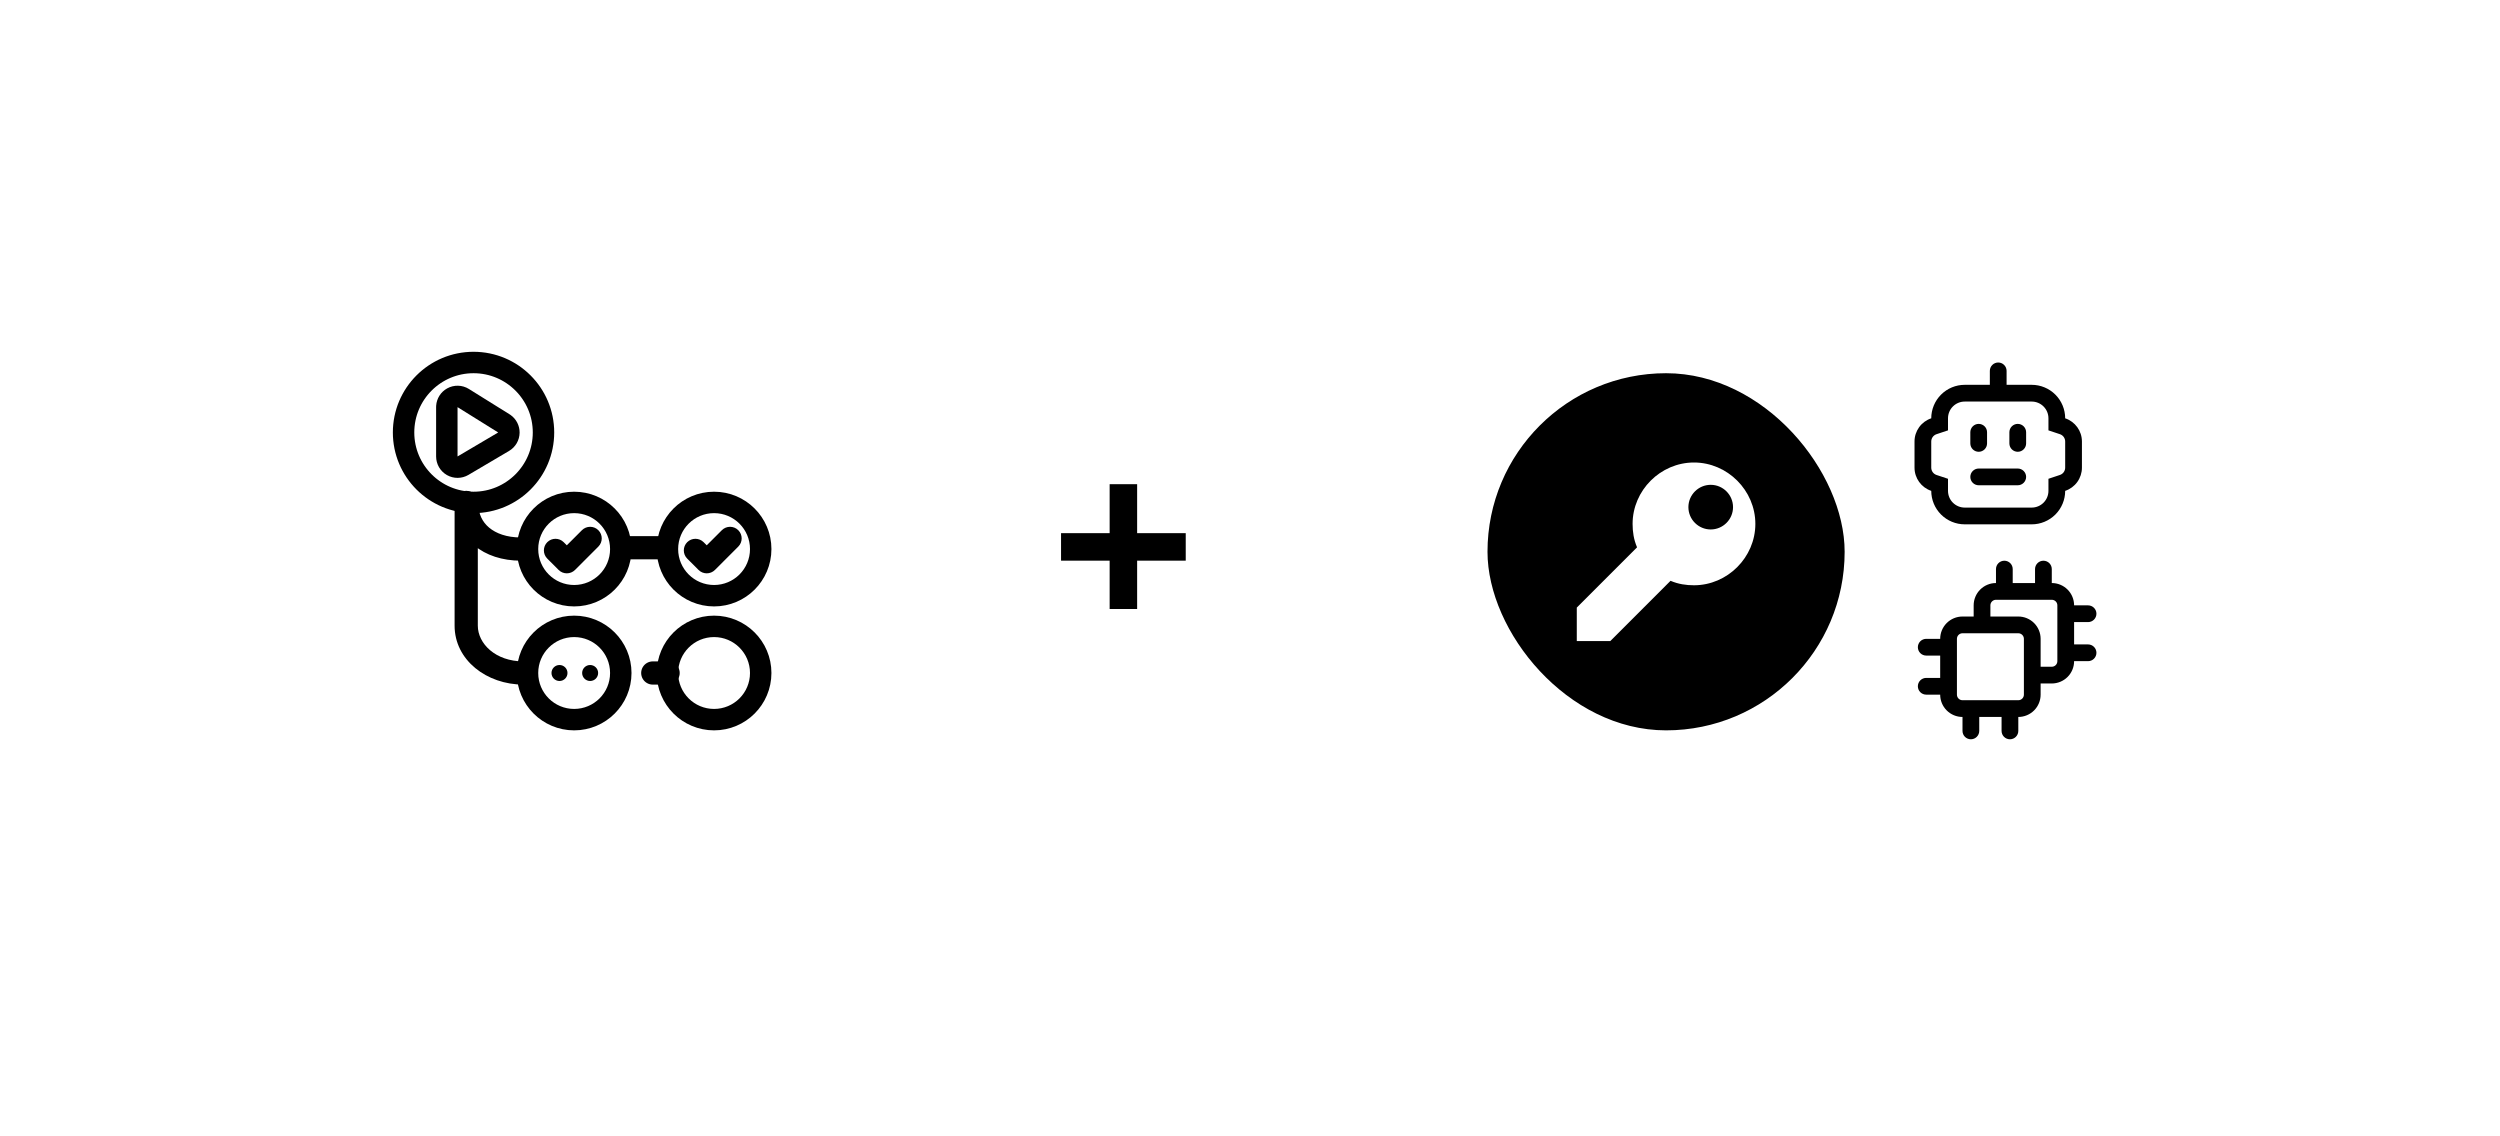 <svg width="1400" height="636" viewBox="0 0 1400 636" fill="none" xmlns="http://www.w3.org/2000/svg">
<rect width="1400" height="636" fill="white" style="fill:white;fill-opacity:1;"/>
<circle cx="265.179" cy="242.179" r="39.179" stroke="#2088FF" style="stroke:#2088FF;stroke:color(display-p3 0.126 0.533 1);stroke-opacity:1;" stroke-width="12"/>
<circle cx="321.523" cy="307.478" r="26.119" stroke="#2088FF" style="stroke:#2088FF;stroke:color(display-p3 0.126 0.533 1);stroke-opacity:1;" stroke-width="12"/>
<circle cx="399.88" cy="307.478" r="26.119" stroke="#2088FF" style="stroke:#2088FF;stroke:color(display-p3 0.126 0.533 1);stroke-opacity:1;" stroke-width="12"/>
<circle cx="321.523" cy="376.881" r="26.119" stroke="#2088FF" style="stroke:#2088FF;stroke:color(display-p3 0.126 0.533 1);stroke-opacity:1;" stroke-width="12"/>
<circle cx="399.88" cy="376.881" r="26.119" stroke="#79B8FF" style="stroke:#79B8FF;stroke:color(display-p3 0.474 0.722 1);stroke-opacity:1;" stroke-width="12"/>
<path d="M267.947 282.105C267.947 278.515 265.037 275.605 261.447 275.605C257.858 275.605 254.947 278.515 254.947 282.105H267.947ZM291.671 313.978C295.261 313.978 298.171 311.068 298.171 307.478C298.171 303.888 295.261 300.978 291.671 300.978V313.978ZM267.574 281.358C267.574 277.769 264.664 274.858 261.074 274.858C257.484 274.858 254.574 277.769 254.574 281.358H267.574ZM293.164 383.381C296.754 383.381 299.664 380.471 299.664 376.881C299.664 373.291 296.754 370.381 293.164 370.381V383.381ZM349.88 300.232C346.29 300.232 343.38 303.142 343.38 306.732C343.38 310.321 346.29 313.232 349.88 313.232V300.232ZM372.641 313.232C376.231 313.232 379.141 310.321 379.141 306.732C379.141 303.142 376.231 300.232 372.641 300.232V313.232ZM394.029 303.628C391.49 301.089 387.375 301.089 384.836 303.628C382.298 306.166 382.298 310.282 384.836 312.82L394.029 303.628ZM395.776 314.567L391.18 319.164C393.718 321.702 397.834 321.702 400.372 319.164L395.776 314.567ZM413.432 306.104C415.97 303.565 415.97 299.45 413.432 296.911C410.893 294.373 406.778 294.373 404.239 296.911L413.432 306.104ZM315.67 303.628C313.132 301.089 309.016 301.089 306.478 303.628C303.94 306.166 303.94 310.282 306.478 312.82L315.67 303.628ZM317.418 314.567L312.821 319.164C315.36 321.702 319.475 321.702 322.014 319.164L317.418 314.567ZM335.073 306.104C337.612 303.565 337.612 299.45 335.073 296.911C332.535 294.373 328.419 294.373 325.881 296.911L335.073 306.104ZM261.447 282.105H254.947V282.478H261.447H267.947V282.105H261.447ZM261.447 282.478H254.947C254.947 291.662 258.772 299.737 265.52 305.41C272.188 311.016 281.322 313.978 291.671 313.978V307.478V300.978C283.737 300.978 277.759 298.716 273.886 295.46C270.093 292.271 267.947 287.846 267.947 282.478H261.447ZM261.074 281.358H254.574V350.388H261.074H267.574V281.358H261.074ZM261.074 350.388H254.574C254.574 369.563 272.418 383.381 293.164 383.381V376.881V370.381C277.342 370.381 267.574 360.318 267.574 350.388H261.074ZM349.88 306.732V313.232H372.641V306.732V300.232H349.88V306.732ZM389.432 308.224L384.836 312.82L391.18 319.164L395.776 314.567L400.372 309.971L394.029 303.628L389.432 308.224ZM395.776 314.567L400.372 319.164L413.432 306.104L408.835 301.508L404.239 296.911L391.18 309.971L395.776 314.567ZM311.074 308.224L306.478 312.82L312.821 319.164L317.418 314.567L322.014 309.971L315.67 303.628L311.074 308.224ZM317.418 314.567L322.014 319.164L335.073 306.104L330.477 301.508L325.881 296.911L312.821 309.971L317.418 314.567Z" fill="#2088FF" style="fill:#2088FF;fill:color(display-p3 0.126 0.533 1);fill-opacity:1;"/>
<path d="M365.553 376.88H374.135" stroke="#79B8FF" style="stroke:#79B8FF;stroke:color(display-p3 0.474 0.722 1);stroke-opacity:1;" stroke-width="13" stroke-linecap="round"/>
<circle cx="313.314" cy="376.88" r="4.478" fill="#79B8FF" style="fill:#79B8FF;fill:color(display-p3 0.474 0.722 1);fill-opacity:1;"/>
<circle cx="330.478" cy="376.88" r="4.478" fill="#79B8FF" style="fill:#79B8FF;fill:color(display-p3 0.474 0.722 1);fill-opacity:1;"/>
<path d="M253.312 222.754C255.217 221.696 257.547 221.755 259.396 222.907L282.157 237.087L282.482 237.304C284.067 238.44 285.008 240.285 284.984 242.251C284.959 244.348 283.841 246.281 282.034 247.347L259.273 260.779C257.419 261.874 255.118 261.89 253.248 260.822C251.378 259.754 250.224 257.766 250.224 255.612V228L250.237 227.594C250.374 225.573 251.525 223.746 253.312 222.754Z" stroke="#2088FF" style="stroke:#2088FF;stroke:color(display-p3 0.126 0.533 1);stroke-opacity:1;" stroke-width="12" stroke-linecap="round" stroke-linejoin="round"/>
<g clip-path="url(#clip0_1342_1881)">
<path fill-rule="evenodd" clip-rule="evenodd" d="M1122.44 314C1123.68 314 1124.87 314.494 1125.75 315.373C1126.63 316.252 1127.12 317.444 1127.12 318.688V326.5H1139.62V318.688C1139.62 317.444 1140.12 316.252 1141 315.373C1141.88 314.494 1143.07 314 1144.31 314C1145.56 314 1146.75 314.494 1147.63 315.373C1148.51 316.252 1149 317.444 1149 318.688V326.5C1152.32 326.5 1155.49 327.817 1157.84 330.161C1160.18 332.505 1161.5 335.685 1161.5 339H1169.31C1170.56 339 1171.75 339.494 1172.63 340.373C1173.51 341.252 1174 342.444 1174 343.688C1174 344.931 1173.51 346.123 1172.63 347.002C1171.75 347.881 1170.56 348.375 1169.31 348.375H1161.5V360.875H1169.31C1170.56 360.875 1171.75 361.369 1172.63 362.248C1173.51 363.127 1174 364.319 1174 365.562C1174 366.806 1173.51 367.998 1172.63 368.877C1171.75 369.756 1170.56 370.25 1169.31 370.25H1161.5C1161.5 373.565 1160.18 376.745 1157.84 379.089C1155.49 381.433 1152.32 382.75 1149 382.75H1142.75V389C1142.75 392.315 1141.43 395.495 1139.09 397.839C1136.74 400.183 1133.57 401.5 1130.25 401.5V409.312C1130.25 410.556 1129.76 411.748 1128.88 412.627C1128 413.506 1126.81 414 1125.56 414C1124.32 414 1123.13 413.506 1122.25 412.627C1121.37 411.748 1120.88 410.556 1120.88 409.312V401.5H1108.38V409.312C1108.38 410.556 1107.88 411.748 1107 412.627C1106.12 413.506 1104.93 414 1103.69 414C1102.44 414 1101.25 413.506 1100.37 412.627C1099.49 411.748 1099 410.556 1099 409.312V401.5C1095.68 401.5 1092.51 400.183 1090.16 397.839C1087.82 395.495 1086.5 392.315 1086.5 389H1078.69C1077.44 389 1076.25 388.506 1075.37 387.627C1074.49 386.748 1074 385.556 1074 384.312C1074 383.069 1074.49 381.877 1075.37 380.998C1076.25 380.119 1077.44 379.625 1078.69 379.625H1086.5V367.125H1078.69C1077.44 367.125 1076.25 366.631 1075.37 365.752C1074.49 364.873 1074 363.681 1074 362.438C1074 361.194 1074.49 360.002 1075.37 359.123C1076.25 358.244 1077.44 357.75 1078.69 357.75H1086.5C1086.5 354.435 1087.82 351.255 1090.16 348.911C1092.51 346.567 1095.68 345.25 1099 345.25H1105.25V339C1105.25 335.685 1106.57 332.505 1108.91 330.161C1111.26 327.817 1114.43 326.5 1117.75 326.5V318.688C1117.75 317.444 1118.24 316.252 1119.12 315.373C1120 314.494 1121.19 314 1122.44 314ZM1114.62 345.25H1130.25C1133.57 345.25 1136.74 346.567 1139.09 348.911C1141.43 351.255 1142.75 354.435 1142.75 357.75V373.375H1149C1149.83 373.375 1150.62 373.046 1151.21 372.46C1151.8 371.874 1152.12 371.079 1152.12 370.25V339C1152.12 338.171 1151.8 337.376 1151.21 336.79C1150.62 336.204 1149.83 335.875 1149 335.875H1117.75C1116.92 335.875 1116.13 336.204 1115.54 336.79C1114.95 337.376 1114.62 338.171 1114.62 339V345.25ZM1133.38 357.75C1133.38 356.921 1133.05 356.126 1132.46 355.54C1131.87 354.954 1131.08 354.625 1130.25 354.625H1099C1098.17 354.625 1097.38 354.954 1096.79 355.54C1096.2 356.126 1095.88 356.921 1095.88 357.75V389C1095.88 389.829 1096.2 390.624 1096.79 391.21C1097.38 391.796 1098.17 392.125 1099 392.125H1130.25C1131.08 392.125 1131.87 391.796 1132.46 391.21C1133.05 390.624 1133.38 389.829 1133.38 389V357.75Z" fill="black" style="fill:black;fill-opacity:1;"/>
</g>
<path fill-rule="evenodd" clip-rule="evenodd" d="M1123.69 207.688C1123.69 206.444 1123.19 205.252 1122.31 204.373C1121.44 203.494 1120.24 203 1119 203C1117.76 203 1116.56 203.494 1115.69 204.373C1114.81 205.252 1114.31 206.444 1114.31 207.688V215.5H1100.25C1095.28 215.5 1090.51 217.475 1086.99 220.992C1083.48 224.508 1081.5 229.277 1081.5 234.25C1078.77 235.157 1076.39 236.902 1074.71 239.237C1073.03 241.572 1072.12 244.378 1072.13 247.256V261.875C1072.13 267.775 1075.9 273.013 1081.5 274.881C1081.5 279.854 1083.48 284.623 1086.99 288.14C1090.51 291.656 1095.28 293.631 1100.25 293.631H1137.75C1142.72 293.631 1147.49 291.656 1151.01 288.14C1154.52 284.623 1156.5 279.854 1156.5 274.881C1159.23 273.974 1161.61 272.229 1163.29 269.894C1164.97 267.559 1165.88 264.753 1165.88 261.875V247.25C1165.88 241.356 1162.1 236.125 1156.5 234.25C1156.5 229.277 1154.52 224.508 1151.01 220.992C1147.49 217.475 1142.72 215.5 1137.75 215.5H1123.69V207.688ZM1090.88 268.119V274.875C1090.88 277.361 1091.86 279.746 1093.62 281.504C1095.38 283.262 1097.76 284.25 1100.25 284.25H1137.75C1140.24 284.25 1142.62 283.262 1144.38 281.504C1146.14 279.746 1147.13 277.361 1147.13 274.875V268.119L1153.54 265.981C1154.4 265.696 1155.15 265.145 1155.69 264.406C1156.22 263.667 1156.5 262.779 1156.5 261.869V247.25C1156.5 246.34 1156.22 245.451 1155.69 244.713C1155.15 243.974 1154.4 243.423 1153.54 243.138L1147.13 241.006V234.25C1147.13 231.764 1146.14 229.379 1144.38 227.621C1142.62 225.863 1140.24 224.875 1137.75 224.875H1100.25C1097.76 224.875 1095.38 225.863 1093.62 227.621C1091.86 229.379 1090.88 231.764 1090.88 234.25V241.006L1084.46 243.144C1083.6 243.429 1082.85 243.98 1082.31 244.719C1081.78 245.458 1081.5 246.346 1081.5 247.256V261.875C1081.5 263.738 1082.69 265.4 1084.46 265.988L1090.88 268.119ZM1129.94 253C1128.69 253 1127.5 252.506 1126.62 251.627C1125.74 250.748 1125.25 249.556 1125.25 248.313V242.063C1125.25 240.819 1125.74 239.627 1126.62 238.748C1127.5 237.869 1128.69 237.375 1129.94 237.375C1131.18 237.375 1132.37 237.869 1133.25 238.748C1134.13 239.627 1134.63 240.819 1134.63 242.063V248.313C1134.63 249.556 1134.13 250.748 1133.25 251.627C1132.37 252.506 1131.18 253 1129.94 253ZM1134.63 267.063C1134.63 268.306 1134.13 269.498 1133.25 270.377C1132.37 271.256 1131.18 271.75 1129.94 271.75H1108.06C1106.82 271.75 1105.63 271.256 1104.75 270.377C1103.87 269.498 1103.38 268.306 1103.38 267.063C1103.38 265.819 1103.87 264.627 1104.75 263.748C1105.63 262.869 1106.82 262.375 1108.06 262.375H1129.94C1131.18 262.375 1132.37 262.869 1133.25 263.748C1134.13 264.627 1134.63 265.819 1134.63 267.063ZM1103.38 248.313C1103.38 249.556 1103.87 250.748 1104.75 251.627C1105.63 252.506 1106.82 253 1108.06 253C1109.31 253 1110.5 252.506 1111.38 251.627C1112.26 250.748 1112.75 249.556 1112.75 248.313V242.063C1112.75 240.819 1112.26 239.627 1111.38 238.748C1110.5 237.869 1109.31 237.375 1108.06 237.375C1106.82 237.375 1105.63 237.869 1104.75 238.748C1103.87 239.627 1103.38 240.819 1103.38 242.063V248.313Z" fill="black" style="fill:black;fill-opacity:1;"/>
<rect x="833" y="209" width="200" height="200" rx="100" fill="#5282FF" style="fill:#5282FF;fill:color(display-p3 0.321 0.511 1);fill-opacity:1;"/>
<path d="M948.625 259C929.875 259 914.25 274.625 914.25 293.375C914.25 297.75 914.875 302.125 916.75 306.5L883 340.25V359H901.75L935.5 325.25C939.875 327.125 944.25 327.75 948.625 327.75C967.375 327.75 983 312.125 983 293.375C983 274.625 967.375 259 948.625 259ZM958 296.5C951.125 296.5 945.5 290.875 945.5 284C945.5 277.125 951.125 271.5 958 271.5C964.875 271.5 970.5 277.125 970.5 284C970.5 290.875 964.875 296.5 958 296.5Z" fill="white" style="fill:white;fill-opacity:1;"/>
<path d="M621.398 313.969H594.188V298.57H621.398V271.148H636.797V298.57H664.008V313.969H636.797V341.039H621.398V313.969Z" fill="black" style="fill:black;fill-opacity:1;"/>
<defs>
<clipPath id="clip0_1342_1881">
<rect width="100" height="100" fill="white" style="fill:white;fill-opacity:1;" transform="translate(1074 314)"/>
</clipPath>
</defs>
</svg>
